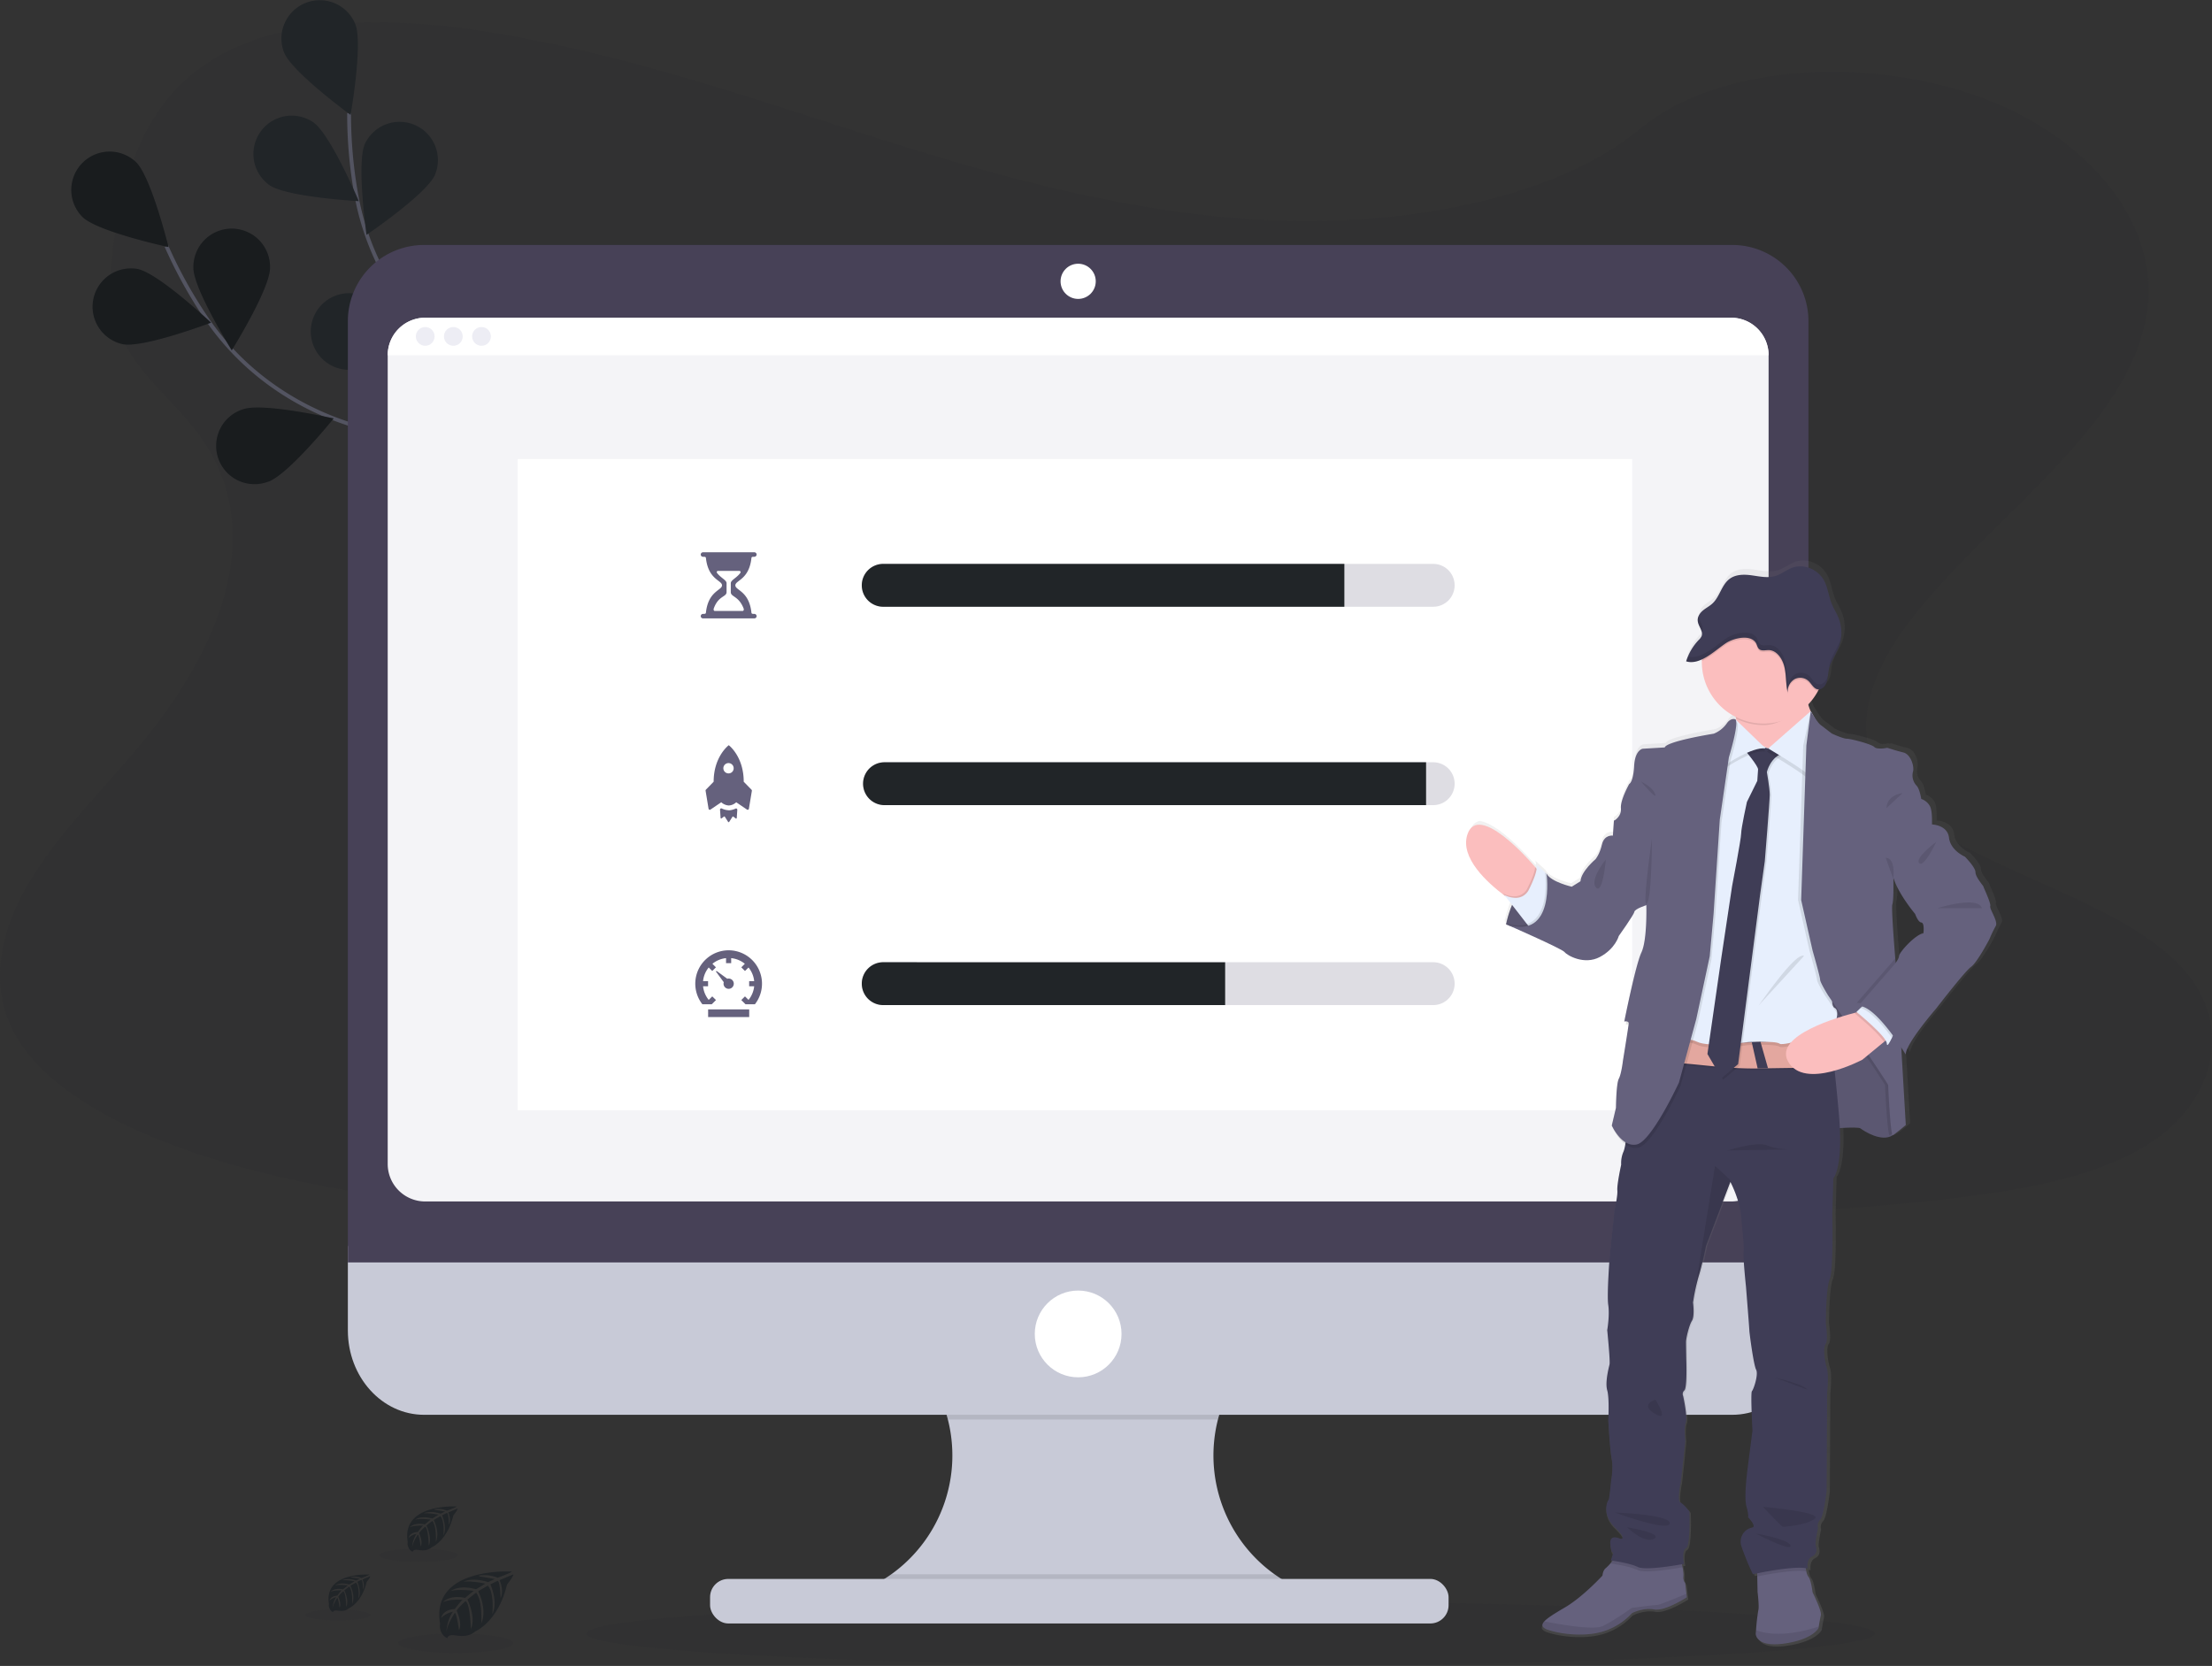 <svg xmlns="http://www.w3.org/2000/svg" data-name="Layer 1" viewBox="0 0 1150.44 866.47"><rect x="0" y="0" width="1150.44" height="866.47" fill="#333333" stroke="none"/><defs/><defs><linearGradient id="a" x1="296.46" x2="296.46" y1="871.67" y2="306.73" gradientTransform="translate(636.4)" gradientUnits="userSpaceOnUse"><stop offset="0" stop-color="gray" stop-opacity=".25"/><stop offset=".54" stop-color="gray" stop-opacity=".12"/><stop offset="1" stop-color="gray" stop-opacity=".1"/></linearGradient></defs><path fill="#212528" d="M1119.63 593.56q-1.62 1.1-3.3 2.13a115.77 115.77 0 01-12.91 6.91c-23.47 10.85-52.37 16.15-80.52 19.75-63.16 8.08-127.64 9.65-191.84 11.19-173.48 4.17-347.41 8.35-520.43-1.28-68.36-3.8-138.25-10.16-200.21-29.66q-13.32-4.19-26.12-9.22c-17.26-6.81-33.85-15.11-47.63-25-13-9.28-23.47-19.94-29.75-32.06-13.09-25.24-6.16-53.59 8.79-78.34a241.83 241.83 0 0121-28.76c11.5-13.89 24.23-27.46 35.84-41.34 41.32-49.55 68.28-112.12 30.14-162.87-11-14.58-26.8-27.38-35.73-42.61-11.41-19.46-10.52-41.08-6.9-62.08.47-2.65 1-5.3 1.49-7.92 6.24-31.14 17.89-64.64 53.75-84.13 37.29-20.2 90.25-19.18 136.55-12 72 11.24 138.42 34.71 205.5 55.92s137.32 40.57 211.09 42.69c65.13 1.83 141.09-11.93 184.31-47.73 42-34.75 120.9-37.4 177.8-16.4 39 14.4 68.16 40.37 80.44 69.57a82 82 0 015.36 18.12 73.59 73.59 0 011 17.08c-.18 2.83-.51 5.62-1 8.38-9.51 57.62-77.91 103.06-119.5 154.54-20.32 25.14-34.66 55.33-20.69 82.45 21.31 41.31 95.41 56 140.19 86.74 8.6 5.89 16.12 12.39 22 19.8 21.62 27.33 13.61 64.33-18.72 86.13z" opacity=".1"/><g data-name="flowers"><path fill="none" stroke="#535461" stroke-miterlimit="10" stroke-width="2" d="M294.91 324.85s-46-81.52-115.32-105c-29.09-9.86-54.48-28.4-71.84-53.74a237.72 237.72 0 01-21.2-38.13"/><path fill="#212528" d="M42.96 112.91c7.9 7.66 44.68 15.59 44.68 15.59s-9-36.53-16.92-44.19a19.93 19.93 0 00-27.76 28.6zM63.77 179c10.79 2.14 46-11.19 46-11.19s-27.42-25.76-38.22-27.9A19.93 19.93 0 0063.8 179zM139.52 250.52c10.4-3.6 34-32.87 34-32.87s-36.68-8.39-47.07-4.79a19.93 19.93 0 1013 37.66zM209.03 291.76c10.86-1.79 39.1-26.64 39.1-26.64s-34.69-14.51-45.59-12.72a19.946 19.946 0 106.49 39.36zM140.44 139.27c0 11-19.9 42.92-19.9 42.92s-19.94-31.9-19.95-42.9a19.93 19.93 0 1139.85 0zM221.09 188.49c-3.29 10.5-31.84 35-31.84 35s-9.48-36.41-6.2-46.91a19.93 19.93 0 0138 11.91zM292.93 247.09c-1.49 10.9-25.49 39.88-25.49 39.88s-15.5-34.28-14-45.19a19.93 19.93 0 1139.5 5.31z"/><path d="M42.96 112.91c7.9 7.66 44.68 15.59 44.68 15.59s-9-36.53-16.92-44.19a19.93 19.93 0 00-27.76 28.6zM63.77 179c10.79 2.14 46-11.19 46-11.19s-27.42-25.76-38.22-27.9A19.93 19.93 0 0063.8 179zM139.52 250.52c10.4-3.6 34-32.87 34-32.87s-36.68-8.39-47.07-4.79a19.93 19.93 0 1013 37.66zM209.03 291.76c10.86-1.79 39.1-26.64 39.1-26.64s-34.69-14.51-45.59-12.72a19.946 19.946 0 106.49 39.36zM140.44 139.27c0 11-19.9 42.92-19.9 42.92s-19.94-31.9-19.95-42.9a19.93 19.93 0 1139.85 0zM221.09 188.49c-3.29 10.5-31.84 35-31.84 35s-9.48-36.41-6.2-46.91a19.93 19.93 0 0138 11.91zM292.93 247.09c-1.49 10.9-25.49 39.88-25.49 39.88s-15.5-34.28-14-45.19a19.93 19.93 0 1139.5 5.31z" opacity=".25"/><path fill="none" stroke="#535461" stroke-miterlimit="10" stroke-width="2" d="M292.26 323.23s-9-93.17-62.88-142.73c-22.59-20.8-38.29-48.05-43.9-78.24a238.23 238.23 0 01-3.92-43.45"/><path fill="#212528" d="M147.81 27.38c4.12 10.2 34.53 32.38 34.53 32.38s6.55-37 2.44-47.25a19.944 19.944 0 00-37 14.9zM140.05 96.23c9 6.33 46.57 8.4 46.57 8.4s-14.64-34.66-23.64-41a19.93 19.93 0 00-22.93 32.6zM180.33 192.31c11 .92 44.44-16.26 44.44-16.26s-30.13-22.53-41.1-23.45a19.93 19.93 0 10-3.34 39.71zM227.17 258.14c10.66 2.77 46.55-8.51 46.55-8.51s-25.89-27.3-36.54-30.06a19.923 19.923 0 00-10 38.57zM226.22 90.96c-4.45 10.07-35.59 31.18-35.59 31.18s-5.3-37.25-.85-47.31a19.93 19.93 0 0136.44 16.13zM280.03 168.65c-7.26 8.27-43.29 19.1-43.29 19.1s6.08-37.13 13.35-45.4a19.93 19.93 0 1129.94 26.3zM321.97 251.34c-5.76 9.38-39.44 26.14-39.44 26.14s-.28-37.62 5.48-47a19.945 19.945 0 0134 20.86z"/></g><ellipse cx="639.99" cy="849.64" fill="#212528" opacity=".1" rx="335.02" ry="16.83"/><path fill="#212528" d="M266.17 817.38s-42.28-2.55-37.3 27.07c0 0-1 5.24 3.76 7.62 0 0 .07-2.2 4.33-1.45a20 20 0 004.6.22 9.56 9.56 0 005.61-2.32s11.89-4.91 16.51-24.34c0 0 3.42-4.23 3.28-5.32l-7.13 3s2.44 5.14.52 9.42c0 0-.23-9.24-1.6-9-.28.05-3.71 1.78-3.71 1.78s4.19 9 1 15.49c0 0 1.2-11.05-2.34-14.84l-5 2.93s4.9 9.27 1.58 16.82c0 0 .85-11.59-2.64-16.1l-4.55 3.55s4.61 9.12 1.8 15.39c0 0-.37-13.49-2.79-14.51 0 0-4 3.51-4.58 5 0 0 3.15 6.62 1.19 10.12 0 0-1.2-9-2.18-9 0 0-4 5.95-4.38 10 0 0 .17-6.07 3.42-10.6a11.9 11.9 0 00-6.08 3.14s.62-4.21 7.06-4.58c0 0 3.28-4.51 4.15-4.79 0 0-6.4-.54-10.28 1.19 0 0 3.42-4 11.46-2.17l4.49-3.67s-8.43-1.15-12 .12c0 0 4.11-3.51 13.21-.95l4.86-2.94s-7.18-1.54-11.46-1c0 0 4.51-2.43 12.9.21l3.49-1.57s-5.26-1-6.8-1.2-1.63-.59-1.63-.59a18.26 18.26 0 019.89 1.1s7.46-2.77 7.34-3.23z"/><ellipse cx="237.04" cy="854.65" fill="#212528" opacity=".1" rx="29.92" ry="5.06"/><path fill="#212528" d="M192.09 818.96s-23.83-1.44-21 15.26a4.07 4.07 0 002.12 4.29s0-1.23 2.44-.81a11.13 11.13 0 002.59.12 5.34 5.34 0 003.17-1.31s6.7-2.76 9.3-13.72c0 0 1.93-2.38 1.85-3l-4 1.72s1.37 2.9.29 5.31c0 0-.13-5.2-.9-5.08-.16 0-2.09 1-2.09 1s2.37 5.06.58 8.73c0 0 .68-6.23-1.32-8.36l-2.87 1.65s2.76 5.22.89 9.48c0 0 .48-6.53-1.48-9.07l-2.57 2s2.6 5.14 1 8.67c0 0-.2-7.6-1.57-8.18a15.45 15.45 0 00-2.58 2.8s1.77 3.73.67 5.7c0 0-.67-5.06-1.23-5.09 0 0-2.24 3.36-2.47 5.66a12.24 12.24 0 011.93-6 6.77 6.77 0 00-3.43 1.77s.35-2.37 4-2.58c0 0 1.85-2.54 2.34-2.7 0 0-3.61-.3-5.79.67 0 0 1.92-2.24 6.45-1.22l2.54-2.07s-4.75-.65-6.77.07c0 0 2.32-2 7.45-.54l2.76-1.65a25.22 25.22 0 00-6.47-.56s2.55-1.37 7.28.12l2-.89s-3-.58-3.84-.67-.91-.33-.91-.33a10.17 10.17 0 015.57.62s4.15-1.55 4.07-1.81z"/><ellipse cx="175.67" cy="839.97" fill="#212528" opacity=".1" rx="16.87" ry="2.85"/><path fill="#212528" d="M237.44 783.54s-28.78-1.73-25.39 18.44a4.92 4.92 0 002.56 5.18s.05-1.5 3-1a13.14 13.14 0 003.13.15 6.46 6.46 0 003.8-1.55s8.09-3.34 11.24-16.56c0 0 2.32-2.88 2.23-3.63l-4.85 2.08s1.65 3.5.35 6.41c0 0-.16-6.28-1.09-6.14-.19 0-2.52 1.22-2.52 1.22s2.85 6.1.7 10.54c0 0 .81-7.52-1.6-10.1l-3.41 2s3.33 6.31 1.07 11.45c0 0 .58-7.89-1.79-11l-3.1 2.42s3.13 6.21 1.22 10.47c0 0-.25-9.18-1.89-9.87 0 0-2.71 2.39-3.13 3.37 0 0 2.15 4.51.82 6.89 0 0-.82-6.12-1.49-6.15 0 0-2.7 4.06-3 6.83a14.77 14.77 0 012.33-7.22 8.15 8.15 0 00-4.14 2.15s.42-2.87 4.81-3.12c0 0 2.23-3.08 2.82-3.26 0 0-4.35-.37-7 .8 0 0 2.33-2.7 7.8-1.47l3.06-2.5s-5.74-.78-8.17.08c0 0 2.8-2.39 9-.64l3.33-2s-4.89-1-7.8-.67c0 0 3.07-1.66 8.78.14l2.38-1.07s-3.58-.7-4.63-.81-1.11-.41-1.11-.41a12.43 12.43 0 016.73.75s5.07-1.88 4.95-2.2z"/><ellipse cx="217.64" cy="808.92" fill="#212528" opacity=".1" rx="20.37" ry="3.44"/><path fill="#c8cad7" d="M676.98 826.81v7.82H445.72v-6.35a76 76 0 005.23-140.37h224.49a76.09 76.09 0 00-42 50.39 76 76 0 0029.36 80.46 76.07 76.07 0 0014.18 8.05z"/><path d="M675.44 687.91a76.09 76.09 0 00-42 50.39H492.97a76.09 76.09 0 00-42-50.39z" opacity=".1"/><path fill="#c8cad7" d="M180.92 648.07v43.9c0 24.24 17.74 43.89 39.63 43.89h680.38c21.89 0 39.63-19.65 39.63-43.89v-43.9z"/><path d="M676.98 826.81v7.82H445.72v-6.35a76.11 76.11 0 0017.84-9.5H662.8a76.07 76.07 0 0014.18 8.03z" opacity=".1"/><rect width="384.09" height="23.17" x="369.3" y="821.22" fill="#c8cad7" rx="9.5" ry="9.5"/><path fill="#474157" d="M940.56 167.04a39.63 39.63 0 00-39.63-39.63H220.55a39.63 39.63 0 00-39.63 39.63v489.57h759.64z"/><path fill="#f4f4f7" d="M919.83 184.76v420.63a19.5 19.5 0 01-19.51 19.51H221.15a19.5 19.5 0 01-19.51-19.51V184.76a19.51 19.51 0 0119.51-19.51h679.17a19.51 19.51 0 0119.51 19.51z"/><circle cx="560.74" cy="146.32" r="9.15" fill="#fff"/><circle cx="560.74" cy="693.8" r="22.56" fill="#fff"/><path fill="#fff" d="M919.83 184.76H201.65a19.5 19.5 0 0119.5-19.51h679.17a19.5 19.5 0 0119.51 19.51z"/><circle cx="221.15" cy="174.97" r="4.88" fill="#ededf4"/><circle cx="235.78" cy="174.97" r="4.88" fill="#ededf4"/><circle cx="250.42" cy="174.97" r="4.88" fill="#ededf4"/><path fill="#fff" d="M269.26 238.76h579.62v338.72H269.26z"/><path fill="#65617d" d="M368.29 524.99h21.37v4h-21.37zm10.69-10.69a2.67 2.67 0 10-.74-5.24l-5.57-4.07-.33.3 4.08 5.56a2.83 2.83 0 00-.11.78 2.66 2.66 0 002.67 2.67z"/><path fill="#65617d" d="M378.98 494.26a17.37 17.37 0 00-13.69 28.06h4.91l.34-.34 1.84-1.84-1.94-1.91-1.84 1.83a13.26 13.26 0 01-2.94-7.09h2.6v-2.68h-2.6a13.26 13.26 0 012.94-7.09l1.84 1.83 1.91-1.91-1.83-1.84a13.27 13.27 0 017.09-2.94v2.6h2.67v-2.6a13.34 13.34 0 017.1 2.94l-1.84 1.84 1.92 1.91 1.84-1.83a13.34 13.34 0 012.94 7.09h-2.61v2.68h2.61a13.34 13.34 0 01-2.94 7.09l-1.84-1.83-1.92 1.91 1.85 1.84.33.34h4.91a17.37 17.37 0 00-13.68-28.06zM378.97 421.42a9 9 0 01-3.58-.91.64.64 0 00-.91.63l.29 4.26a.33.33 0 00.53.23l1.21-.92a.33.33 0 01.47.09l1.71 2.68a.33.33 0 00.55 0l1.72-2.68a.33.33 0 01.48-.04l1.21.92a.33.33 0 00.53-.23l.29-4.26a.65.65 0 00-.91-.63 9.07 9.07 0 01-3.58.91z"/><path fill="#65617d" d="M390.8 410.69l-4-4.1c0-13.19-7.78-19-7.78-19s-7.86 5.85-7.86 19l-4 4.1a.7.7 0 00-.19.59l1.54 9.33a.64.64 0 001 .46l5.61-3.8a6.34 6.34 0 003.93 1.67 6 6 0 003.85-1.67l5.6 3.8a.64.64 0 001-.46l1.55-9.34a.73.73 0 00-.25-.58zm-11.79-8.44a2.68 2.68 0 112.56-2.67 2.62 2.62 0 01-2.56 2.67zM392.3 319.29h-.42c-.55 0-1-.07-1.06-.62-1.22-11.34-8.37-11.56-8.37-14.23s7.16-2.89 8.37-14.23c.06-.55.51-.62 1.06-.62h.42a1.2 1.2 0 001.21-1.11 1.18 1.18 0 00-1.17-1.23h-26.69a1.2 1.2 0 00-1.2 1.11 1.17 1.17 0 001.17 1.23h.46c.54 0 1 .07 1.06.62 1.22 11.34 8.37 11.56 8.37 14.23s-7.16 2.89-8.37 14.23c-.06.55-.52.62-1.06.62h-.43a1.2 1.2 0 00-1.2 1.11 1.17 1.17 0 001.17 1.23h26.72a1.17 1.17 0 001.17-1.23 1.21 1.21 0 00-1.21-1.11zm-21.06-2.85c2.4-6.67 6.64-5.86 6.64-8.49v-4.64c0-1.62-3.07-2.75-5-5.38a.65.65 0 01.54-1h11.1a.65.65 0 01.56 1c-1.89 2.64-5 3.77-5 5.39v4.64c0 2.61 4.08 1.9 6.66 8.49.24.59.06 1.33-.57 1.33h-14.35c-.65-.02-.8-.74-.58-1.34z"/><path fill="#5a5773" d="M756.54 304.43a11.13 11.13 0 01-11.1 11.15H459.69a11.15 11.15 0 110-22.29h285.75a11.14 11.14 0 0111.1 11.14zM756.54 407.6a11.13 11.13 0 01-11.1 11.16H459.69a11.15 11.15 0 010-22.29h285.75a11.15 11.15 0 0111.1 11.13zM756.54 511.63a11.13 11.13 0 01-11.1 11.13H459.69a11.15 11.15 0 110-22.29h285.75a11.14 11.14 0 0111.1 11.16z" opacity=".2"/><path fill="#212528" d="M699.19 293.29v22.29h-239.5a11.15 11.15 0 110-22.29zM741.69 396.45v22.31h-282a11.15 11.15 0 010-22.29zM637.19 500.49v22.27h-177.5a11.15 11.15 0 110-22.29z"/><path fill="url(#a)" d="M1068.58 484.82c.55-1.49-3.55-9.78-3.55-10.19s-4.25-5-4.25-7.61-5.61-8.16-5.61-8.16-7.53-3.13-8.35-9.92-9-6.93-9-6.93v-1.56c0-2.12-.06-5.88-1-7.95a8 8 0 00-4.66-3.94s-.82-5.31-2.46-6.94a7.8 7.8 0 01-1.91-7.34c.82-2.57-1.09-9.1-5.07-10s-8.48-2.45-8.48-2.45-.45.09-1.1.18l-.55-.18a23.61 23.61 0 01-2.87.36 3.54 3.54 0 01-2.32-.77c-1.4-1.55-12.4-4.42-14.5-4.42s-7.95-2.73-7.95-2.73l-5.88-4.48c-1.65-1.26-4.7-6.36-5.14-7.1l-.06-.1a25.59 25.59 0 01-1.24-3.58 32.58 32.58 0 005.09-7c.14-.26.26-.53.4-.8a2.89 2.89 0 00.88-.14l.37-.14a6 6 0 002.9-3.47c.11-.3.19-.6.27-.9l.06-.3c0-.21.09-.42.13-.62l.06-.35c0-.21.07-.41.09-.62s0-.23 0-.34.06-.52.1-.77a27.39 27.39 0 01.43-2.86c.82-3.69 3-6.81 4.61-10.22.22-.49.44-1 .63-1.49s.38-1.09.54-1.65c0-.17.09-.34.13-.51.11-.41.2-.81.28-1.23 0-.18.07-.36.1-.54.09-.56.17-1.13.22-1.7a21 21 0 00-1.41-9.55c-1-2.55-2.55-4.85-3.59-7.4-1.57-3.87-2-8.25-3.91-11.93-3.22-6.18-10.81-9.28-17-6.95-3 1.11-5.55 3.26-8.57 4.22-4 1.29-8.38.32-12.56-.26s-8.82-.63-12.18 2.1c-3.88 3.15-4.94 9.06-8.58 12.52-1.53 1.45-3.42 2.38-5 3.72a8.14 8.14 0 00-2.53 3.46 2.46 2.46 0 00-.09.29 2 2 0 00-.09.35c0 .14-.05.27-.07.41s0 .19 0 .28a5.93 5.93 0 000 .73 5.07 5.07 0 00.11.68v.19c0 .06.1.38.17.57v.11c.07.21.16.41.24.62s.09.2.14.31a2.72 2.72 0 00.11.25 16.84 16.84 0 011.27 3.16 3.49 3.49 0 01-.13 2.09 6.37 6.37 0 01-1.51 2 28.24 28.24 0 00-6.18 9.89c-.16.42-.31.84-.44 1.27l.18.05a7.36 7.36 0 001.2.26c.23 0 .46.06.69.07a10.51 10.51 0 002.79-.21l.7-.16a17.85 17.85 0 002.77-1V356.8a32.33 32.33 0 0018 28.91l.12.88.09.74-.37-.35s-2.47-1.23-4.79 2.31a15.49 15.49 0 01-6.71 5.16s-24.91 3.94-25.87 7.21l-11.63.68s-4.11.54-4.52 9.1-2.6 9.38-2.6 9.38-4.79 8.43-4.38 12.78-3.79 6.5-3.79 6.5l-.55 7.75s-4.52-.68-5.75 4.62-3.42 7.75-3.42 7.75-7.53 6.25-7.94 11.55l-4.65 2.86s-10.82-2.45-13.28-6.8l-.76-.71a.53.53 0 01-.06-.1c-1.62-1.52-5.05-4.72-4.53-4a3.32 3.32 0 01.22 2.19l-.8-.9-2.15-2.31s-16.09-18.49-26.33-19.79a6.51 6.51 0 00-4.6 4.46c-1.3 4.42-2.66 11.74.72 15.34l16.18 17.29.42.31 3.52 4.52c-.59 1.42-1.09 2.8-1.51 4.05v.12c-.09.27-.17.54-.25.79l-.09.27c-.08.26-.15.51-.23.75s-.08.3-.13.45 0 .17-.07.26c-.39 1.36-.63 2.41-.76 3l-.91-.28.89.38a.89.89 0 000 .14 2.11 2.11 0 00-.06.29c.27.12.55.25.84.36 4.79 2.09 28.72 12.59 30 14.18 1.37 1.77 10.41 6.93 18.62 2.58s10-11 10-11 7.94-11 8.21-12.64 6.43-3.53 6.43-3.53.55 18.21-2.6 24.87-9 36.16-9 36.16a4.16 4.16 0 011.17-.07l-.35 1.7a4.07 4.07 0 011.45 0c-.44 3.35-3 18.92-3 18.92s-.83 7.07-2.19 9.52-1.51 15.22-1.51 15.22l-2.19 9.24s.29.64.83 1.6 2.35 5.21 6.31 8.14a16.69 16.69 0 01-1.11 4.22 14.78 14.78 0 00-1.09 6.53s-2.33 10.46-2.05 13.46-1.51 10.33-1.51 10.33l-2.46 23.65s-1.64 20.52-.82 26.1-.55 13.18-.55 13.18 1.64 16.18 1.23 17.94-2.46 9.38-1.23 13.59.55 15.77.55 15.77.82 15.23 1.77 20.12-.27 11.15-.27 11.15-1 10.46-1.37 10.46-4 7.2 3.28 14.27 2.75 6 2.75 6-5.75-2.85-5.07 3c.65 5.57 1.55 4.11 1.63 4l-1.36 4.47 1 .13c-.26.31-.52.63-.8 1a21.67 21.67 0 01-2.75 2.87c-1.65 1.22-1.79 3.93-1.79 3.93s-10.12 11-19.57 16.58c-5 2.94-9.25 5.42-11.12 7.48-1.69 1.84-1.41 3.33 2.09 4.49 7.39 2.45 20.39 3.67 29.7.55a34.77 34.77 0 0014.51-9.38s5.88-3 11.63-1.91 17.25-6.39 17.25-6.39l-.21-1.92-.61-5.56a4.4 4.4 0 01-1-3.39 17.4 17.4 0 00-.48-4.89c-.1-.54-.2-1.07-.3-1.58l1.05-.19s-1.37-6.93 1.1-8.3 1.77-19.16 1.77-19.16-3.14-4.08-4.79-4.76-.14-9.11.14-10.19 2.35-22.25 2.35-22.25-.82-6.65.27-9.51-1.37-13.86-1.37-13.86-.82-1.36.69-3 .95-16.17.95-16.17-.13-7.34-.13-9.25 1.64-8.83 3.14-11.14.55-9.51.55-9.51l.08-.55c0-.2.08-.46.13-.76l.12-.73a104.42 104.42 0 012.67-11.8c1.78-5.71 3.83-15.76 3.83-15.76l12.74-33.26.14-.39s5.88 10.87 5.88 20.94c0 0 1.51 12.09 1.1 15.35s1.24 18.62 1.24 18.62 1.77 22 1.77 23 2.19 17.94 3.56 20.52-1.37 10.47-2.19 11.28.27 20.8.27 20.8-2.05 15.76-2.46 19-2.05 15.77-.68 20.66.82 5.57.82 5.57 4.93 5 2 5.44a7.54 7.54 0 00-5.48 9.92 129.35 129.35 0 006 14.55l2.27-.48v1.62l.16 8.1s1 7.75.42 9.52a100.9 100.9 0 00-1.12 10.57c-.1 1.16-.16 1.94-.16 1.94s0 7.2 15.2 5S978 863.1 978 863.1s0-.28.12-.75c.22-1.37.71-4.29 1.12-5.91.55-2.18-4.38-12-4.38-12s-.82-6.66-2.19-8.16a6.93 6.93 0 01-1.1-2.85c-.13-.55-.24-1.12-.33-1.68q.54.08 1 .18s-.83-4.75 2.33-6.25 2.32-4.62 1.91-6 1.23-9 1.23-9a4.44 4.44 0 011.1-4.35c1.92-1.9 3.42-15.22 3.42-15.22l.27-51.38s1-9.11-.13-12.78-2.19-10.73-.69-12.64.14-10.74.14-10.74 0-18.62 2.05-23.24 1.37-33.84 1.37-33.84l.55-19.17s4.47-4.23 3.41-26.29c4.77-.3 10.15-.47 11 .19 1.51 1.22 11.22 7.48 17 3.53 1.23-.54 6.84-5.3 6.84-5.3l-2.41-40.75c1.5 2.27 2.42 3.78 2.42 3.78 0-5.71 16.15-24.19 16.15-24.19s15.05-19.44 18.34-21.75 9.71-14.55 9.71-14.55a59.23 59.23 0 013.29-6.79c1.46-2.36-3.54-8.88-2.96-10.38zm-35.31 14.27c-4.1.41-12.73 9.79-12.86 11.83a8.57 8.57 0 01-1.82 3.65c-.07-.82-.14-1.65-.2-2.5-1-12-2-26.65-1.54-28.07.82-2.44.54-13.45.54-13.45l.15-.21c2.76 8.53 11.33 18.59 11.33 18.59s1.51 4.35 3.29 4.48 1.11 5.68 1.11 5.68z" transform="translate(-30.56 -15.24)"/><path fill="#65617d" d="M783.26 480.76s5-26.17 21-26.3l11.73 24.14-7.82 5.4s-16.95.53-24.91-3.24z"/><path d="M816.04 478.59l-7.83 5.4s-12 .38-20.5-1.73a23.18 23.18 0 01-4.45-1.51s0-.15.09-.42a.54.54 0 010-.1 59.19 59.19 0 013-9.61c.49-1.18 1-2.39 1.66-3.6 2.35-4.52 5.65-9 10.17-11.15a13.88 13.88 0 015.35-1.4h.72l.25.53 4 8.16z" opacity=".1"/><path fill="#65617d" d="M949.32 587.32s16.86-1.62 18.34-.41 11.06 7.42 16.73 3.51 1.89-17.54 1.89-18.08-.54-19.83-.54-19.83l-10.12-13.62-12.68-23.88-25.9-2.56.67 37.9-.13 19.41z"/><path d="M949.32 587.32s16.86-1.62 18.34-.41 11.06 7.42 16.73 3.51 1.89-17.54 1.89-18.08-.54-19.83-.54-19.83l-10.12-13.62-12.68-23.88-25.9-2.56.67 37.9-.13 19.41z" opacity=".1"/><path fill="#fbbebe" d="M800.93 453.76s-1.34 16.46-11.6 16.73c0 0-2.9-1.75-6.81-4.67-9-6.75-23.3-19.7-19.35-31.76 5.66-17.26 33.18 14.57 33.18 14.57l2.12 2.37z"/><path d="M800.93 453.76s-1.34 16.46-11.6 16.73c0 0-2.9-1.75-6.81-4.67l-.88-1.13a13.29 13.29 0 005.62 1.51 7.57 7.57 0 007.33-4.62 57.39 57.39 0 002.85-6.52 19 19 0 001-4.05z" opacity=".1"/><path fill="#e7effd" d="M796.44 483.58l-2.31-3-7.76-10-4-5.11a13.29 13.29 0 005.62 1.51 7.58 7.58 0 007.33-4.62 57.39 57.39 0 002.84-6.53c1.28-3.64 1.26-5.51.8-6.14s2.87 2.44 4.46 3.95l.06.06.75.71.27.55 3.91 7.81v.33c.42 2.51 1.74 18.25-11.97 20.48z"/><path fill="#65617d" d="M877.29 830.76s-11.34 7.42-17 6.33-11.47 1.9-11.47 1.9a34.15 34.15 0 01-14.3 9.31c-9.17 3.1-22 1.88-29.27-.55-3.45-1.15-3.72-2.63-2.06-4.46 1.84-2 6.07-4.5 11-7.41 9.25-5.49 19.25-16.41 19.25-16.41s.14-2.7 1.76-3.91a22.55 22.55 0 002.72-2.84c1.45-1.72 2.81-3.51 2.81-3.51l33.32 1.09s.56 2.4 1 4.85a17.49 17.49 0 01.47 4.86 4.37 4.37 0 00.95 3.37l.59 5.51zM947.02 840.11c-.4 1.61-.88 4.5-1.1 5.86-.07.46-.11.75-.11.75s-2.7 5.93-17.67 8.09-15-5-15-5 .06-.77.16-1.93a103.33 103.33 0 011.2-10.48c.53-1.76-.41-9.45-.41-9.45l-.16-8-.11-5.59 24.84-2.6a46.25 46.25 0 00.8 5.53 7.37 7.37 0 001.08 2.83c1.36 1.49 2.17 8.09 2.17 8.09s4.85 9.73 4.31 11.9z"/><path d="M874.05 810.3s.56 2.4 1 4.85c-3.6.67-19.34 3.39-23.27 1.48-4.45-2.16-14-3.37-14-3.37l.16-.54c1.45-1.72 2.81-3.51 2.81-3.51zM939.44 817.31c-6.29-1.07-20.08 1.51-25.51 2.62l-.11-5.59 24.84-2.58a46.25 46.25 0 00.78 5.55z" opacity=".1"/><path fill="#3f3d56" d="M953.49 612.81l-.53 19s.67 29-1.35 33.59-2 23.07-2 23.07 1.35 8.76-.14 10.65-.41 8.9.68 12.54.13 12.69.13 12.69l-.27 51s-1.48 13.21-3.37 15.11a4.41 4.41 0 00-1.1 4.3s-1.62 7.55-1.22 8.9 1.22 4.46-1.88 5.94-2.3 6.2-2.3 6.2c-7.41-1.75-28.46 3-28.46 3a128.25 128.25 0 01-5.94-14.43 7.48 7.48 0 015.4-9.85c2.83-.4-2-5.39-2-5.39s.54-.68-.81-5.53.27-17.27.67-20.51 2.44-18.89 2.44-18.89-1.08-19.83-.27-20.64 3.51-8.64 2.16-11.2-3.51-19.42-3.51-20.37-1.75-22.8-1.75-22.8-1.63-15.24-1.24-18.43-1.09-15.25-1.09-15.25c0-10-5.79-20.77-5.79-20.77l-.15.39-12.54 32.93s-2 10-3.77 15.64a102.69 102.69 0 00-2.64 11.72l-.12.72c0 .3-.09.56-.12.76l-.08.54s.94 7.15-.54 9.45-3.1 9.17-3.1 11.06.13 9.17.13 9.17.54 14.43-.94 16a2.52 2.52 0 00-.68 3s2.43 10.93 1.35 13.76-.26 9.44-.26 9.44-2.16 20.91-2.43 22-1.76 9.44-.14 10.12 4.72 4.72 4.72 4.72.68 17.67-1.75 19-1.08 8.23-1.08 8.23-19.56 3.78-24 1.62-14-3.38-14-3.38l1.34-4.44c-.08.16-1 1.6-1.61-3.92-.67-5.8 5-3 5-3s4.45 1.08-2.7-5.93-3.64-14.17-3.24-14.17 1.35-10.38 1.35-10.38 1.22-6.21.27-11.07-1.78-19.96-1.78-19.96.67-11.46-.54-15.65.81-11.73 1.21-13.49-1.21-17.81-1.21-17.81 1.35-7.55.54-13.07.81-25.9.81-25.9l2.43-23.48s1.75-7.28 1.48-10.25 2-13.35 2-13.35a14.81 14.81 0 011.08-6.48c1.35-2.69 1.9-11.6 1.9-11.6L859.08 558l6.36-26.12 85.66-.81s.31 2.26.83 6.39 1.25 10.23 2.06 17.77c.75 6.84 1.57 14.9 2.37 23.86 2.53 28.59-2.87 33.72-2.87 33.72z"/><path fill="#fbbebe" d="M945.54 376.61l-20 21.32s-25.62-10.26-22.93-13.76c1-1.36.88-5.64.28-10.37-1-7.47-3-16.07-3-16.07s44.78-7.29 41 .26c-1.38 2.76-1.14 6-.28 9a33.62 33.62 0 004.93 9.62z"/><path d="M940.95 357.99c-1.38 2.76-2 3-1.18 6-5.85 6.28-13.3 13.15-22.56 13.15a31.85 31.85 0 01-14.29-3.38c-1-7.47-3-16.07-3-16.07s44.81-7.25 41.03.3z" opacity=".1"/><path fill="#fbbebe" d="M949.32 344.23a32.11 32.11 0 01-64.22 0v-.46a32.11 32.11 0 0164.21.46z"/><path d="M953.96 556.04c-4.25 0-18.41.15-34.23.4h-.2l-5.22.09h-.17c-18.77.3-37.26-3.37-44.68-2.67-15.78 1.48 5.66-14.57 5.66-14.57a131.83 131.83 0 0036 3.63l4.54-.23c14.34-.81 28.75-2.16 36.28-4.42.5 4.17 1.21 10.23 2.02 17.77z" opacity=".1"/><path fill="#e3a79f" d="M953.96 555.23c-4.25 0-18.41.15-34.23.4h-.2l-5.22.09h-.17c-18.77.3-37.26-3.37-44.68-2.67-15.78 1.48 5.66-14.57 5.66-14.57a132.06 132.06 0 0036 3.64l4.54-.24c14.34-.81 28.75-2.16 36.28-4.42.5 4.17 1.21 10.23 2.02 17.77z"/><path d="M908.58 385.52l-24.82 11.6-19.16 148.11s11.33-5.13 17.81-1.89 26.44.27 26.44.27 14.57-.81 16.72.81 27.52-6.75 27.52-6.75 4.59-10.25 1.08-11.87 1.08-17.53 1.08-17.53l-2.16-106.84-4.31-13.76-11.6-7-11.88 9.44-5.66.81z" opacity=".1"/><path fill="#e7effd" d="M908.58 383.9l-24.82 11.6-19.16 148.11s11.33-5.13 17.84-1.85 26.44.27 26.44.27 14.57-.81 16.72.81 27.52-6.74 27.52-6.74 4.59-10.26 1.08-11.87 1.08-17.54 1.08-17.54l-2.16-106.84-4.31-13.76-11.6-7-11.88 9.44-5.66.81z"/><path d="M908.17 390.76s7.15 8.49 7 10.25-.41 5.93-.41 5.93l-5.32 10.95s-3 13.62-3 16.46-4.74 27.41-4.74 27.41l-5.67 37.77-7.15 49.51 7.29 12.54 8.63-7.28 11.47-88.22 2.42-17.4s2.57-31.3 2.57-34.54-1.49-11.73-1.49-11.73 1.76-8.1 9-10-.54-.4-.54-.4l-4.18-3.37-3.61 1.46s-10.11-3.1-12.27.66z" opacity=".1"/><path fill="#3f3d56" d="M907.36 389.97s7.15 8.49 7 10.25-.41 5.93-.41 5.93l-5.39 10.93s-3 13.62-3 16.46-4.72 27.38-4.72 27.38l-5.67 37.77-7.15 49.51 7.34 12.56 8.63-7.28 11.45-88.24 2.43-17.4s2.56-31.3 2.56-34.54-1.49-11.73-1.49-11.73 1.76-8.1 9-10-.54-.41-.54-.41l-4.18-3.37-3.64 1.48s-10.06-3.08-12.22.7z"/><path d="M902.64 375.76s-1.08.81-1.35 6.21-4 17.53-4 17.53 14-9.71 21-8.63z" opacity=".1"/><path fill="#e7effd" d="M902.64 374.18s-1.08.81-1.35 6.21-4 17.54-4 17.54 14-9.72 21-8.64z"/><path d="M940.95 371.49l-22.12 19.42s18.62 11.06 21 13.76 4.86-26.44 4.86-26.44z" opacity=".1"/><path fill="#e7effd" d="M941.76 369.87l-22.12 19.42s18.61 11.06 21 13.76 4.86-26.44 4.86-26.44z"/><path d="M903.44 375.76s-2.43-1.21-4.72 2.3a15.26 15.26 0 01-6.61 5.12s-24.55 3.91-25.49 7.15l-11.47.68s-4.05.54-4.45 9-2.56 9.31-2.56 9.31-4.7 8.44-4.31 12.75-3.64 6.48-3.64 6.48l16.86 43.84s.54 18.07-2.56 24.68-8.91 35.88-8.91 35.88 2.43-.54 2.3 1.08-3 19.29-3 19.29-.81 7-2.16 9.44-1.48 15.11-1.48 15.11l-2.16 9.18s5.12 11.46 13 9.84 22-32.24 22-32.24l9-33 7-32.64 2-22.12 3.24-49 4.72-32.37s5.3-17.42 3.4-19.76z" opacity=".1"/><path fill="#65617d" d="M902.64 374.18s-2.43-1.21-4.72 2.3a15.26 15.26 0 01-6.61 5.12s-24.55 3.92-25.49 7.15l-11.47.68s-4 .54-4.45 9-2.56 9.33-2.56 9.33-4.72 8.37-4.32 12.68-3.64 6.48-3.64 6.48l16.86 43.84s.54 18.07-2.56 24.68-8.91 35.88-8.91 35.88 2.43-.53 2.3 1.08-3 19.29-3 19.29-.81 7-2.16 9.45-1.48 15.1-1.48 15.1l-2.16 9.18s5.12 11.46 12.95 9.84 22-32.24 22-32.24l9-33 7-32.65 2-22.12 3.24-49 4.72-32.37s5.35-17.4 3.46-19.7z"/><path d="M816.04 478.59l-7.83 5.4s-12 .38-20.5-1.73l-4.36-1.93-.87-.38.9.28c4.5 1.34 8 1.31 10.79.38 11.07-3.72 9.85-22 9.42-26.14 0-.41-.07-.68-.09-.79a.53.53 0 00.06.1 5.78 5.78 0 00.51.71c.15.18.32.36.49.53l3.91 7.81v.33z" opacity=".1"/><path fill="#65617d" d="M843.15 425.85l-3.77 1.08-.54 7.69s-4.45-.68-5.67 4.58-3.37 7.69-3.37 7.69-7.42 6.21-7.82 11.47l-4.54 2.83s-10.66-2.43-13.08-6.74c0 0 4.85 34.8-21 26.3 0 0 29 12.68 30.35 14.43s10.25 6.88 18.35 2.57 9.85-10.93 9.85-10.93 7.82-10.93 8.09-12.55 6.34-3.5 6.34-3.5l11.5-28.01z"/><path d="M937.85 387.67l3.91-17.8s1.76 5.8 3.51 7.15l5.8 4.45s5.8 2.7 7.82 2.7 12.95 2.83 14.3 4.31 6.75.41 6.75.41 4.45 1.48 8.36 2.43 5.8 7.41 5 10a7.77 7.77 0 001.89 7.28c1.62 1.62 2.43 6.88 2.43 6.88a7.94 7.94 0 014.58 3.91c1.35 3 1 9.45 1 9.45l-20.1 28.32s.27 10.93-.54 13.36 2.83 43.7 2.83 43.7l4.18 71s-5.53 4.72-6.74 5.26-2.43-25.09-2.43-26-31.22-46.72-31.22-46.72-4.18-6.74-4.18-8.23-3.91-15.11-3.91-15.11l-5.94-26.3z" opacity=".1"/><path fill="#65617d" d="M1004.81 427.27v1.54l-20.09 28.31s.27 10.93-.54 13.36c-.47 1.4.56 15.92 1.51 27.85.68 8.6 1.32 15.85 1.32 15.85l1.78 30.1 2.4 40.86s-5.53 4.72-6.74 5.26-2.43-25.09-2.43-26-31.22-46.64-31.22-46.64-4.18-6.75-4.18-8.23-3.91-15.11-3.91-15.11l-5.94-26.3 2.7-80.4 2.29-17.8s3.37 5.8 5.13 7.14 5.8 4.46 5.8 4.46 5.8 2.7 7.82 2.7 12.95 2.83 14.3 4.31 6.75.41 6.75.41 4.45 1.48 8.36 2.43 5.8 7.42 5 10a7.78 7.78 0 001.89 7.29c1.61 1.62 2.42 6.88 2.42 6.88a7.94 7.94 0 014.59 3.92c.93 1.96 1.02 5.7.99 7.81z"/><path d="M839.92 786.69c.67 0 29 1.08 28.46 5.66s-28.46-5.66-28.46-5.66zM846.26 794.38s19 3.1 14 5.93-14-5.93-14-5.93zM916.94 783.76s31.57 2.7 26.85 6.2-15.92 4.05-16.46 4.19-10.39-10.39-10.39-10.39zM913.16 797.61s17.54 3 18.08 6.34-18.08-6.34-18.08-6.34zM922.88 716.41s16 3.78 17 6.34zM860.96 728.01s-8.36 2.43-.27 7.28.27-7.28.27-7.28zM898.06 598.38c.94 0 15.64-4.86 20.77-2.7a34.25 34.25 0 0011.47 2.16zM899.95 613.76l-.15 1.34-12.54 32.93s-2 10-3.77 15.64a102.69 102.69 0 00-2.64 11.72l11.13-69z" opacity=".1"/><path fill="#3f3d56" d="M919.53 555.63l-5.22.09h-.17l-3.06-13.6 4.54-.24z"/><path fill="#fbbebe" d="M983.17 539.16l-3.35 2.77-11.21 9.23s-30.36 16.19-38.72.81c-7.37-13.55 27-23.22 35.33-25.33l1.77-.43z"/><path d="M853.54 406.56s5.94 2.7 7.29 6.47-7.29-6.47-7.29-6.47zM835.2 447.03s-8.64 10.52-5.13 14.56 5.13-14.56 5.13-14.56zM989.51 412.49s-8.09.81-8.36 7.83zM914.51 523.11c.81-.81 19.43-28.33 23.74-25.9zM949.32 344.23a32 32 0 01-3.8 15.16h-.24c-2-.43-3.09-2.8-4.65-4.29a6.32 6.32 0 00-7.28-1 7.4 7.4 0 00-3.58 6.92c-1-4.32-.7-8.91-1.71-13.24s-4-8.71-8.15-8.78c-1.78 0-3.86.66-5.15-.68-.78-.8-.94-2.07-1.52-3.05-3-4.78-11.95-2.36-15.62.09s-7.94 6.37-12.51 8.47a32.11 32.11 0 0164.21.46z" opacity=".1"/><path fill="#3f3d56" d="M913.24 334.4c.58 1 .74 2.25 1.52 3.05 1.28 1.34 3.36.65 5.15.68 4.13.07 7.15 4.45 8.15 8.78s.68 8.92 1.71 13.25a7.38 7.38 0 013.58-6.92 6.34 6.34 0 017.28 1c1.56 1.49 2.62 3.86 4.65 4.28s4-1.52 4.73-3.66.69-4.5 1.17-6.72c.91-4.21 3.66-7.66 5.18-11.66a21.1 21.1 0 00-.14-15.07c-1-2.53-2.52-4.81-3.54-7.34-1.55-3.85-2-8.19-3.85-11.85-3.17-6.13-10.66-9.2-16.8-6.89-2.94 1.1-5.48 3.23-8.46 4.19-4 1.28-8.25.32-12.37-.26s-8.69-.63-12 2.09c-3.82 3.12-4.86 9-8.45 12.42-1.51 1.44-3.38 2.36-5 3.69s-3 3.32-2.77 5.48c.23 2.79 3 5.33 2 7.92a6.29 6.29 0 01-1.5 2 28.19 28.19 0 00-6.53 11.11c7.22 2.26 15-5.7 20.68-9.46 3.66-2.47 12.65-4.89 15.61-.11z"/><path d="M983.17 539.16l-3.35 2.77c-3-4.93-15.12-14.78-15.12-14.78l.52-.51 1.77-.43z" opacity=".1"/><path fill="#e7effd" d="M986.44 534.17s-1.2 3-2.45 5.6-2.61 5-2.67 3c-.14-3.78-15.78-16.46-15.78-16.46l2.12-2.06 2.46-2.39z"/><path d="M986.95 514.2l1.78 30.1c-4.2-6.51-15.7-23.22-23.09-22.68l17.94-20.64a23.85 23.85 0 002.05-2.63c.68 8.6 1.32 15.85 1.32 15.85z" opacity=".1"/><path d="M986.44 534.17s-1.2 3-2.45 5.6c-4.7-6.45-11.17-14.07-16.33-15.49l2.46-2.39z" opacity=".1"/><path fill="#65617d" d="M999.9 425.04l4.86 3.78s8.09.13 8.9 6.88 8.23 9.84 8.23 9.84 5.53 5.53 5.53 8.1 4.18 7.15 4.18 7.55 4 8.63 3.51 10.12 4.31 8 2.83 10.38a60.84 60.84 0 00-3.24 6.75s-6.34 12.14-9.57 14.43-18.08 21.59-18.08 21.59-15.92 18.34-15.92 24c0 0-15.51-25.9-24.68-25.23l17.99-20.63s3.1-3.37 3.24-5.39 8.63-11.33 12.68-11.74c0 0 .67-5.53-1.08-5.66s-3.24-4.46-3.24-4.46-11.87-14-12-22.93 15.86-27.38 15.86-27.38z"/><path d="M1007.05 437.85s-11.33 8.37-8.9 11.06 8.9-11.06 8.9-11.06zM1007.59 472.39s21-6.75 23.2 0zM877.29 830.76s-11.34 7.42-17 6.33-11.47 1.9-11.47 1.9a34.15 34.15 0 01-14.3 9.31c-9.17 3.1-22 1.88-29.27-.55-3.45-1.15-3.72-2.63-2.06-4.46 7.91 1.58 25.61 4.72 30.39 2.44 6.2-3 15.1-9.44 15.1-9.44s11.61-1.53 13.23-1.53c1.15 0 10.11-3.7 15.16-5.82zM945.92 845.97c-.07.46-.11.75-.11.75s-2.7 5.93-17.67 8.09-15-5-15-5 .06-.77.16-1.93c4.75 1.81 15.14 3.82 32.62-1.91zM859.14 436.23s0 30.76-2.63 33.8 2.63-33.8 2.63-33.8zM980.75 446.15l3.91 11s1.55-10.8-3.91-11z" opacity=".1"/><g opacity=".1"><path d="M885.36 328.24c1-2.53-1.59-5-1.93-7.73a5 5 0 00-.43 2.44c.17 2.05 1.68 3.95 2.08 5.84a3.55 3.55 0 00.28-.55zM930.13 357.3c-1-4.26-.68-8.76-1.66-13s-4-8.71-8.16-8.78c-1.78 0-3.86.66-5.15-.68-.78-.8-.93-2.07-1.52-3.05-3-4.78-11.94-2.36-15.62.09-5.52 3.67-13.1 11.34-20.17 9.6-.34.82-.66 1.64-.92 2.49 7.22 2.26 15-5.7 20.68-9.46 3.68-2.45 12.67-4.87 15.63-.09.58 1 .74 2.25 1.52 3.05 1.28 1.34 3.36.65 5.15.68 4.13.07 7.15 4.45 8.15 8.78s.68 8.92 1.71 13.25a7.66 7.66 0 01.36-2.88zM950.44 352.24c-.74 2.14-2.66 4.1-4.74 3.66s-3.09-2.79-4.64-4.28a6.34 6.34 0 00-7.28-1 7.32 7.32 0 00-3.58 6.53 7 7 0 013.17-3.9 6.34 6.34 0 017.28 1c1.56 1.49 2.62 3.86 4.65 4.28s4-1.52 4.73-3.66a18.1 18.1 0 00.74-3.88 11 11 0 01-.33 1.25zM956.76 333.86c-1.52 4-4.26 7.45-5.18 11.66-.18.85-.29 1.72-.39 2.59.92-4.19 3.65-7.64 5.17-11.62a21 21 0 001.25-5.6 21.47 21.47 0 01-.85 2.97z"/></g></svg>